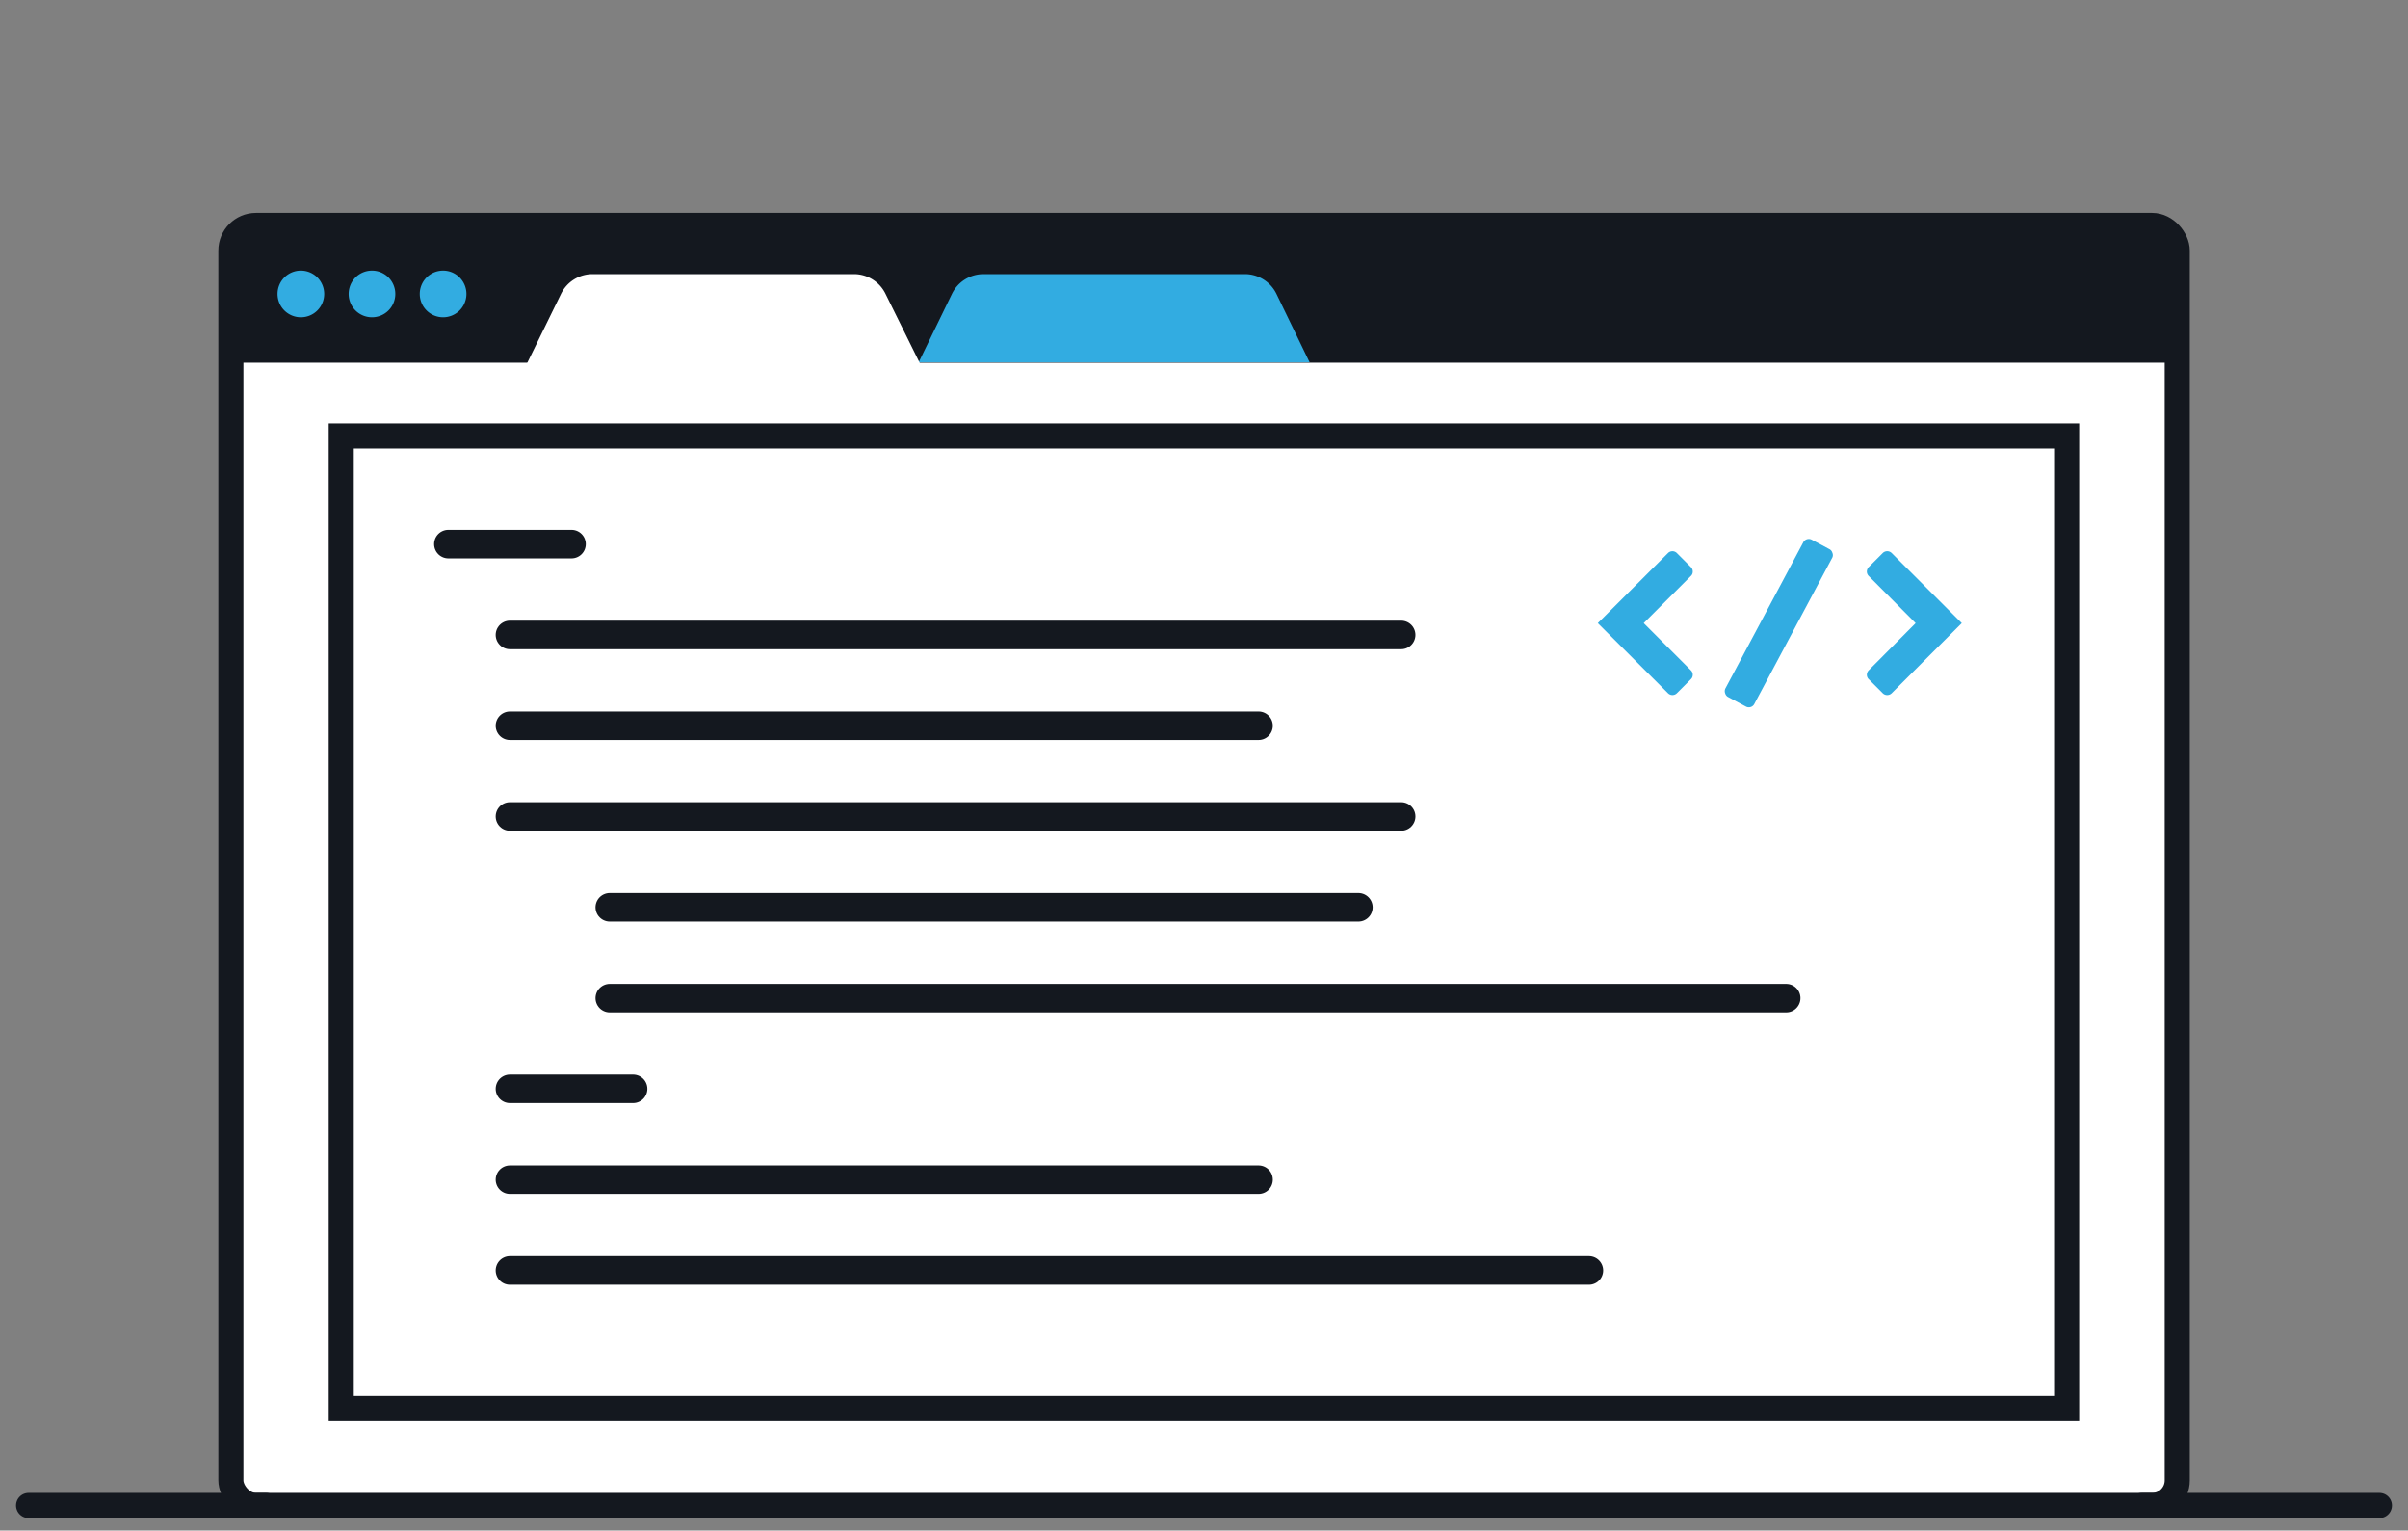 <svg xmlns="http://www.w3.org/2000/svg" id="Layer_1" data-name="Layer 1" viewBox="0 0 192 122"><rect x="0" y="0" width="192" height="122" fill="#808080" stroke="none"/><title>TechnicalChops</title><rect x="18.41" y="17.97" width="155.19" height="102.03" rx="2" style="fill:#fff;stroke:#14181f;stroke-miterlimit:10;stroke-width:2px"></rect><rect x="27.21" y="34.75" width="137.57" height="77.52" style="fill:#fff;stroke:#14181f;stroke-miterlimit:10;stroke-width:2px"></rect><path d="M131.06,49.67l3.76-3.76a.47.47,0,0,0,.15-.35.49.49,0,0,0-.15-.36l-1.12-1.12a.5.5,0,0,0-.7,0l-5.6,5.59,5.6,5.59a.5.5,0,0,0,.7,0l1.12-1.12a.48.48,0,0,0,.15-.36.49.49,0,0,0-.15-.35Z" style="fill:#32ace1"></path><path d="M152.74,49.67,149,45.91a.51.51,0,0,1-.15-.35.53.53,0,0,1,.15-.36l1.12-1.12a.51.51,0,0,1,.71,0l5.59,5.59-5.59,5.59a.51.51,0,0,1-.71,0L149,54.14a.51.51,0,0,1-.15-.36.53.53,0,0,1,.15-.35Z" style="fill:#32ace1"></path><path d="M146.1,44.06a.46.46,0,0,0-.24-.29l-1.4-.75a.5.5,0,0,0-.68.21L137.56,54.9a.5.5,0,0,0,0,.38.48.48,0,0,0,.25.29l1.4.75a.49.49,0,0,0,.67-.21l6.22-11.67A.46.46,0,0,0,146.1,44.06Z" style="fill:#32ace1"></path><path d="M20.41,18H171.59a2,2,0,0,1,2,2v8.91a0,0,0,0,1,0,0H18.41a0,0,0,0,1,0,0V20A2,2,0,0,1,20.41,18Z" style="fill:#14181f"></path><path d="M25.85,23.43A1.86,1.86,0,1,1,24,21.57,1.86,1.86,0,0,1,25.85,23.43Z" style="fill:#32ace1"></path><path d="M31.52,23.43a1.86,1.86,0,1,1-1.86-1.86A1.86,1.86,0,0,1,31.52,23.43Z" style="fill:#32ace1"></path><path d="M37.19,23.43a1.86,1.86,0,1,1-1.86-1.86A1.86,1.86,0,0,1,37.19,23.43Z" style="fill:#32ace1"></path><path d="M104.42,28.88H73.25l2.65-5.45a2.8,2.8,0,0,1,2.52-1.58H99.25a2.8,2.8,0,0,1,2.53,1.58Z" style="fill:#32ace1"></path><path d="M73.54,29.35l-31.81.21,3-6.13a2.8,2.8,0,0,1,2.53-1.58H68.08a2.8,2.8,0,0,1,2.53,1.58Z" style="fill:#fff"></path><line x1="35.75" y1="43.37" x2="45.57" y2="43.37" style="fill:none;stroke:#14181f;stroke-linecap:round;stroke-miterlimit:10;stroke-width:2.274px"></line><line x1="40.66" y1="86.79" x2="50.48" y2="86.79" style="fill:none;stroke:#14181f;stroke-linecap:round;stroke-miterlimit:10;stroke-width:2.274px"></line><line x1="40.66" y1="57.85" x2="100.35" y2="57.85" style="fill:none;stroke:#14181f;stroke-linecap:round;stroke-miterlimit:10;stroke-width:2.274px"></line><line x1="40.66" y1="65.08" x2="111.72" y2="65.08" style="fill:none;stroke:#14181f;stroke-linecap:round;stroke-miterlimit:10;stroke-width:2.274px"></line><line x1="40.66" y1="50.61" x2="111.72" y2="50.61" style="fill:none;stroke:#14181f;stroke-linecap:round;stroke-miterlimit:10;stroke-width:2.274px"></line><line x1="48.62" y1="79.56" x2="142.42" y2="79.56" style="fill:none;stroke:#14181f;stroke-linecap:round;stroke-miterlimit:10;stroke-width:2.274px"></line><line x1="48.62" y1="72.32" x2="108.31" y2="72.32" style="fill:none;stroke:#14181f;stroke-linecap:round;stroke-miterlimit:10;stroke-width:2.274px"></line><line x1="40.66" y1="94.03" x2="100.35" y2="94.03" style="fill:none;stroke:#14181f;stroke-linecap:round;stroke-miterlimit:10;stroke-width:2.274px"></line><line x1="40.66" y1="101.27" x2="126.69" y2="101.27" style="fill:none;stroke:#14181f;stroke-linecap:round;stroke-miterlimit:10;stroke-width:2.274px"></line><line x1="2.28" y1="120" x2="21.22" y2="120" style="fill:none;stroke:#14181f;stroke-linecap:round;stroke-miterlimit:10;stroke-width:2px"></line><line x1="170.78" y1="120" x2="189.72" y2="120" style="fill:none;stroke:#14181f;stroke-linecap:round;stroke-miterlimit:10;stroke-width:2px"></line></svg>